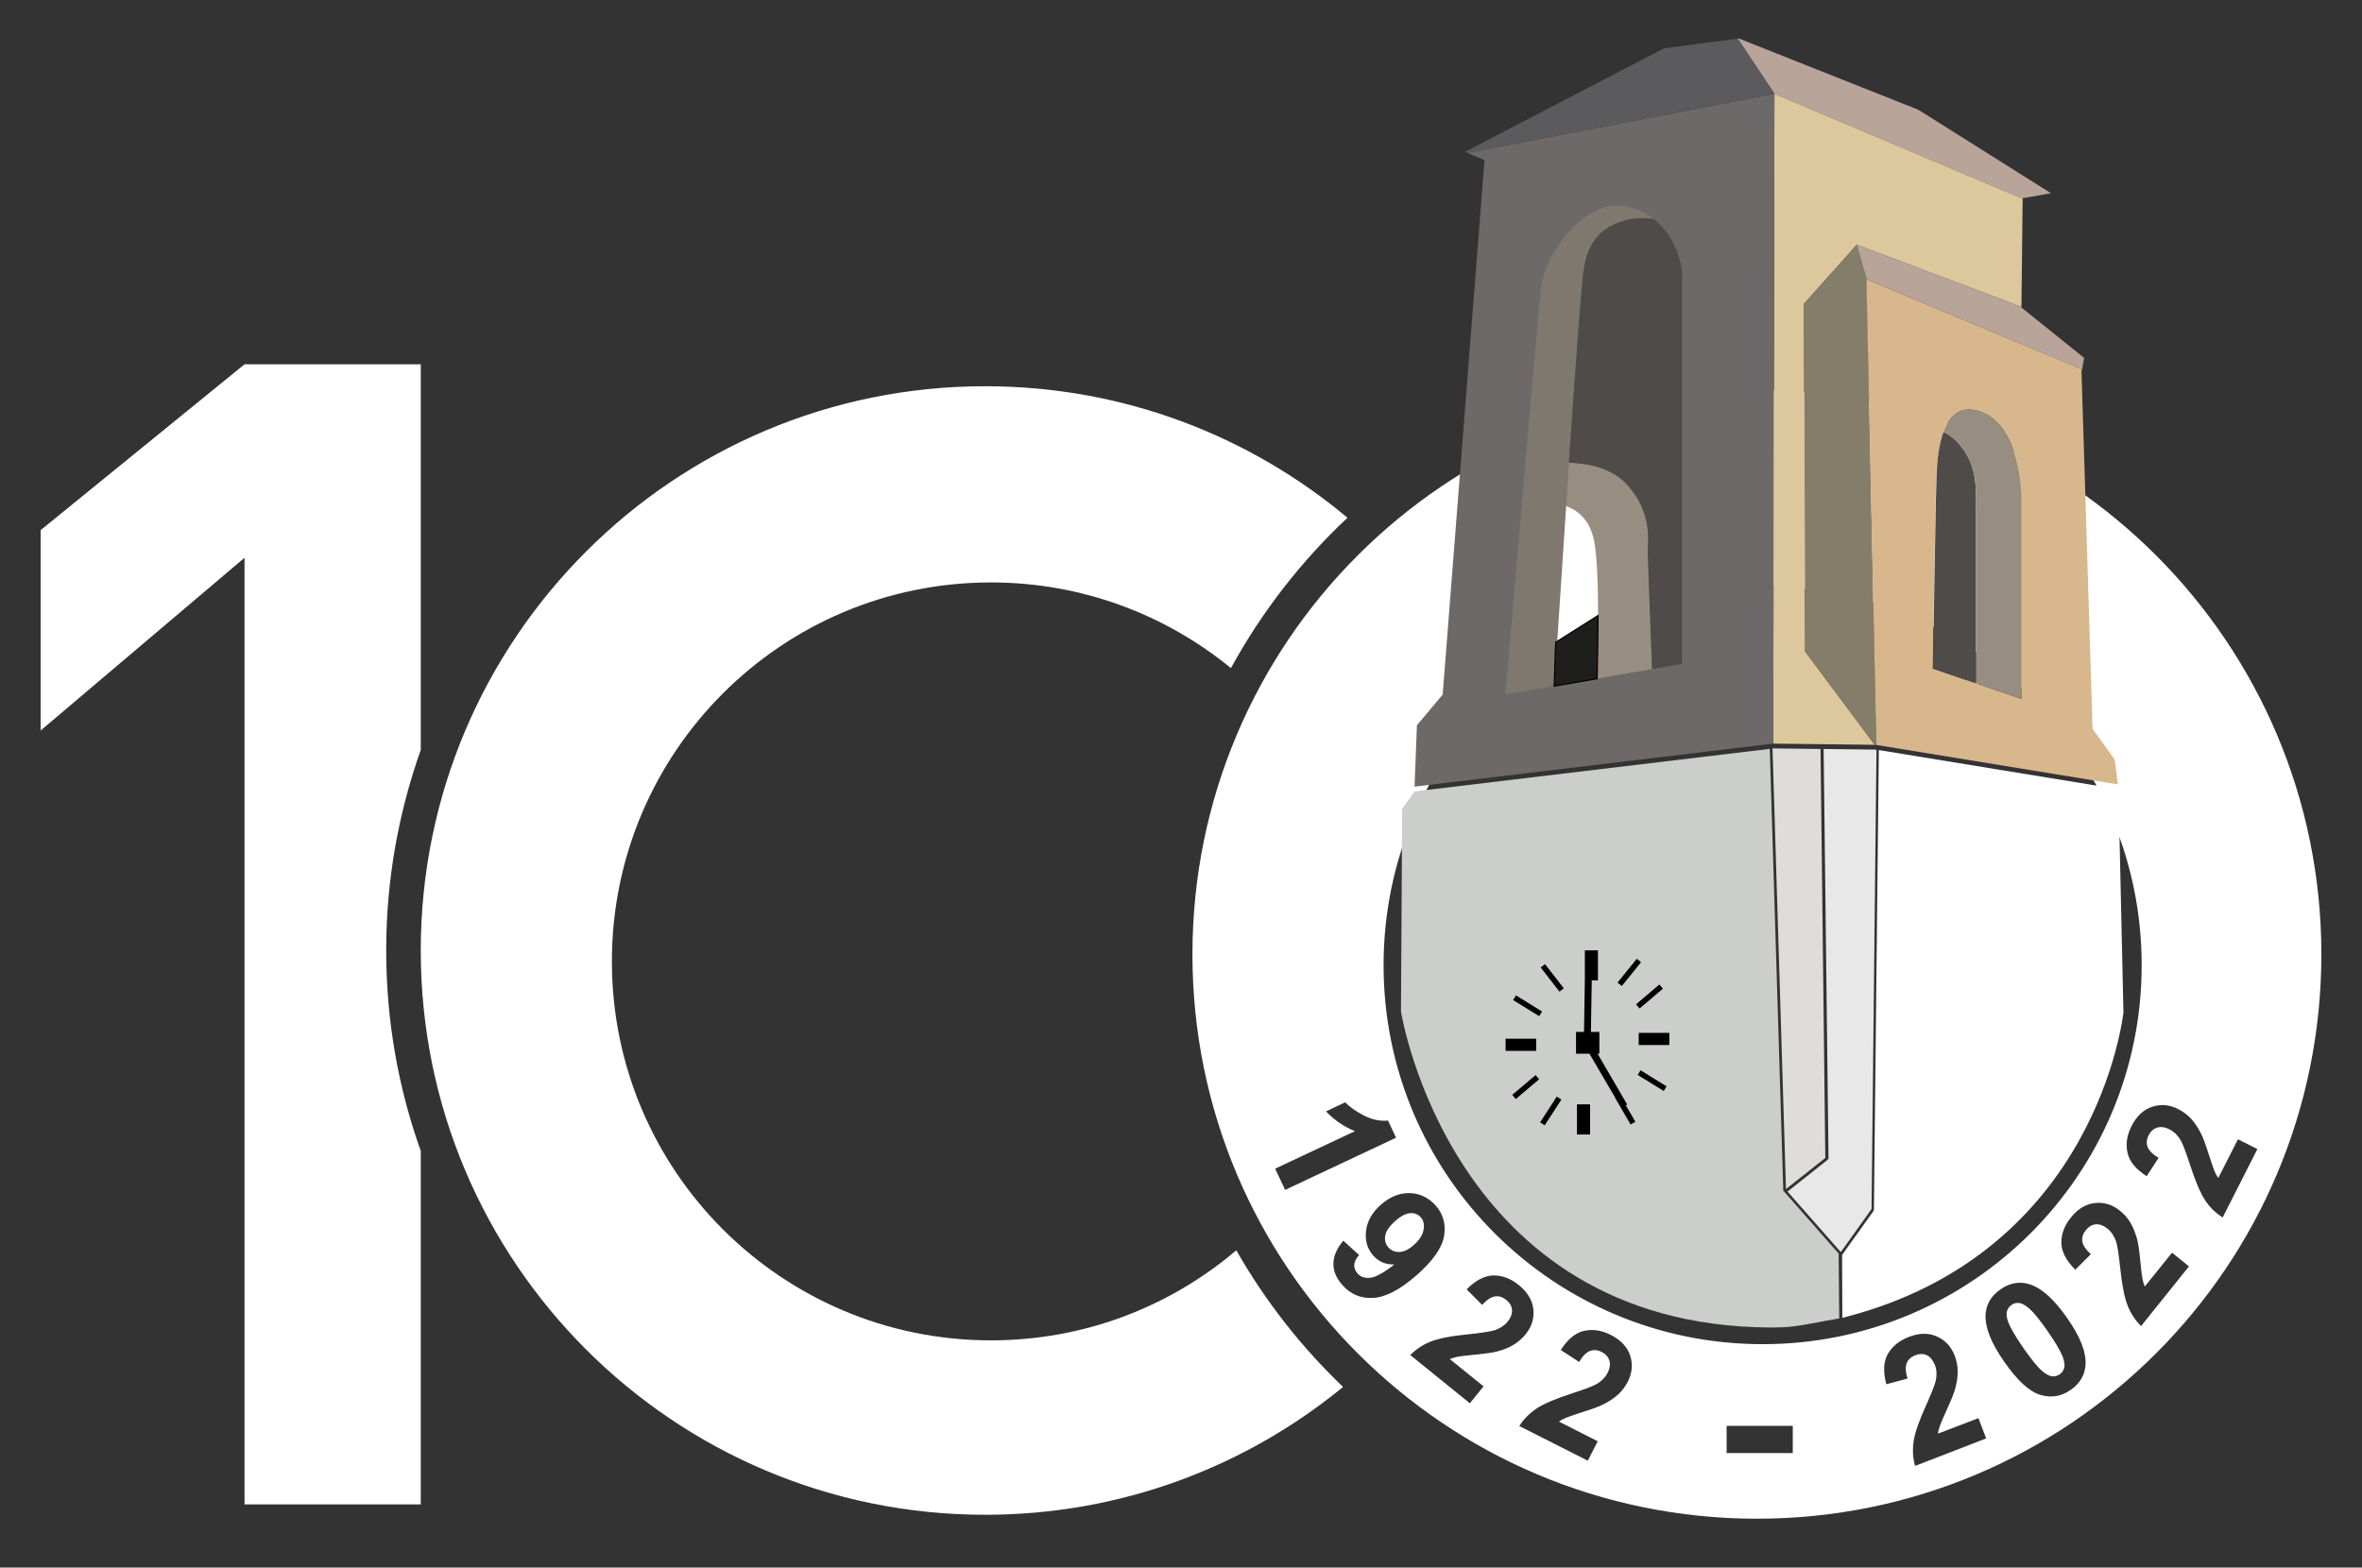 <svg xmlns="http://www.w3.org/2000/svg" xmlns:xlink="http://www.w3.org/1999/xlink" id="Layer_1" x="0px" y="0px" viewBox="0 0 1982.2 1315.8" style="enable-background:new 0 0 1982.2 1315.8;" xml:space="preserve"><rect x="0" y="0" width="1982.2" height="1315.8" fill="#333333" stroke="none"/><style type="text/css">	.st0{fill:none;stroke:#000000;stroke-miterlimit:10;}	.st1{fill:#FFFFFF;}	.st2{fill:none;stroke:#E40D19;stroke-miterlimit:10;}	.st3{fill:#E8E8E8;}	.st4{fill:#DEDDDB;}	.st5{fill:#CCCECB;}	.st6{fill:#B9A49A;}	.st7{fill:#DCC89C;}	.st8{fill:#847D69;}	.st9{fill:#6C6968;}	.st10{fill:#5B5A5C;}	.st11{fill:#D8B78C;}	.st12{fill:#4E4B48;}	.st13{fill:#978E81;}	.st14{fill:#7E786E;}	.st15{fill:#1E1E1D;stroke:#000000;stroke-miterlimit:10;}	.st16{fill:none;}</style><rect x="-701.2" y="-708.7" class="st0" width="3401.6" height="3681"></rect><g>	<path class="st1" d="M353.1,629.5V305.8H205.2L34.1,445v168.2l171.1-145v794.6h147.9V966.1c-18.8-52.6-29-109.3-29-168.3  S334.4,682.2,353.1,629.5"></path>	<path class="st1" d="M826.8,1271.5c114,0,218.6-40.3,300.3-107.3c-35.1-33.6-65.4-72.2-89.6-114.7  c-55.5,47.2-127.3,75.6-205.9,75.6c-175.7,0-318.1-142.4-318.1-318.1s142.4-318.1,318.1-318.1c76.4,0,146.5,27,201.4,71.9  c25.8-47.1,58.9-89.7,97.8-126.2c-82.3-68.9-188.3-110.4-304-110.4c-261.6,0-473.7,212.1-473.7,473.7S565.2,1271.5,826.8,1271.5"></path>	<g>		<path class="st1" d="M1192.4,1021.9c-2.3-2.6-5.2-3.8-8.8-3.6c-3.6,0.2-7.8,2.3-12.7,6.6c-4.9,4.3-7.7,8.4-8.4,12.2   c-0.7,3.9,0.2,7.2,2.6,9.9c2.3,2.7,5.4,4,9.2,3.9c3.8-0.1,7.9-2,12.1-5.8c4.7-4.1,7.4-8.3,8.2-12.6   C1195.5,1028.2,1194.7,1024.6,1192.4,1021.9z"></path>		<path class="st1" d="M1718.4,1117.4c-6.8-9.7-11.9-16-15.4-19s-6.4-4.5-8.7-4.7c-2.3-0.2-4.4,0.3-6.3,1.7   c-1.9,1.3-3.1,3.1-3.8,5.4c-0.6,2.3-0.2,5.2,1.1,9c1.8,4.8,6.1,12.1,12.8,21.8c6.8,9.7,11.9,16,15.4,19s6.4,4.5,8.7,4.7   c2.3,0.2,4.4-0.4,6.3-1.7c1.9-1.3,3.1-3.1,3.8-5.3c0.6-2.3,0.2-5.2-1.1-9C1729.4,1134.4,1725.1,1127.1,1718.4,1117.4z"></path>		<path class="st1" d="M1474.4,327.4c-261.6,0-473.7,212.1-473.7,473.7s212.1,473.7,473.7,473.7s473.7-212.1,473.7-473.7   S1736,327.4,1474.4,327.4z M1479.2,492.1c175.7,0,318.1,142.4,318.1,318.1s-142.4,318.1-318.1,318.1s-318.1-142.4-318.1-318.1   S1303.5,492.1,1479.2,492.1z M1070.1,981l67-31.5c-9.1-3.6-17.2-9.2-24.3-16.6l16.1-7.6c3.7,3.9,9,7.6,15.8,11.1   s13.5,4.9,20.1,4.2l6.8,14.4l-93.1,43.8L1070.1,981z M1126.3,1078.4c-5-5.7-7.4-11.6-7.3-17.9s2.9-12.6,8.3-19.1l13.3,12.1   c-2.6,2.8-3.9,5.5-4.1,8.1s0.7,5,2.7,7.3c2.5,2.9,6,4.1,10.5,3.7s11.4-4.1,20.5-11.2c-7.3,0.2-13.2-2.3-17.8-7.5   c-5-5.7-7-12.6-6-20.8c1-8.2,5.2-15.5,12.5-21.9c7.7-6.7,15.8-10,24.3-9.7s15.7,3.8,21.7,10.5c6.4,7.4,8.7,16,6.9,25.9   c-1.8,9.9-9.6,20.8-23.2,32.7c-13.9,12.1-26,18.4-36.5,18.9C1141.8,1090,1133.2,1086.3,1126.3,1078.4z M1256.4,1134.4   c-3.6,1-9.5,1.8-17.6,2.6c-8.1,0.8-13.3,1.4-15.7,1.9c-2.4,0.5-4.5,1.1-6.4,1.9l28.3,22.9l0,0l-11.5,14.2l-50-40.5   c4.9-4.9,10.6-8.7,17.2-11.3c6.6-2.6,17.1-4.7,31.5-6.1c11.6-1.2,19.1-2.4,22.4-3.5c4.5-1.6,8-3.9,10.5-7c2.8-3.4,4-6.7,3.8-9.9   c-0.2-3.2-1.8-6-4.9-8.5c-3-2.4-6.1-3.4-9.4-2.9s-6.9,2.9-10.8,7.1l-13-13c7.6-7.7,15.2-11.6,22.6-11.7c7.4,0,14.5,2.6,21.2,8.1   c7.3,5.9,11.4,12.7,12.2,20.4c0.8,7.6-1.4,14.6-6.5,20.9c-2.9,3.6-6.3,6.5-10.1,8.8C1266.6,1131.1,1261.9,1133,1256.4,1134.4z    M1366.1,1159.7c-2.1,4.1-4.8,7.7-8,10.7c-3.3,3-7.4,5.8-12.5,8.4c-3.4,1.7-8.9,3.8-16.6,6.2c-7.7,2.5-12.7,4.2-14.9,5.1   c-2.2,1-4.2,2-5.8,3.2l32.5,16.5l0,0l-8.3,16.3L1275,1197c3.7-5.8,8.6-10.7,14.5-14.7c5.9-3.9,15.7-8.1,29.5-12.6   c11.1-3.6,18.2-6.3,21.2-8.1c4.1-2.5,7-5.5,8.8-9c2-3.9,2.5-7.4,1.6-10.5s-3.1-5.5-6.5-7.3c-3.4-1.7-6.7-2-9.8-0.8   c-3.1,1.2-6.2,4.3-9.1,9.2l-15.4-10c5.9-9.2,12.4-14.5,19.7-16.1c7.3-1.6,14.7-0.4,22.4,3.5c8.4,4.3,13.8,10.1,16.2,17.4   C1370.4,1145.2,1369.7,1152.5,1366.1,1159.7z M1504.5,1219.7H1449v-22.8h55.5V1219.7z M1607.1,1230.5c-1.8-6.7-2.2-13.5-1.2-20.6   c1-7,4.5-17.1,10.5-30.3c4.8-10.7,7.5-17.7,8.2-21.1c0.9-4.7,0.7-8.9-0.8-12.6c-1.6-4.1-3.8-6.8-6.7-8.3c-2.9-1.4-6.2-1.4-9.8,0   c-3.6,1.4-6,3.6-7.2,6.7s-1,7.4,0.7,12.9l-17.8,4.7c-2.8-10.5-2.4-19,1.3-25.4c3.7-6.4,9.6-11.2,17.6-14.3   c8.8-3.4,16.7-3.5,23.7-0.3s11.9,8.5,14.8,16.1c1.6,4.3,2.5,8.7,2.5,13.1c0.1,4.5-0.7,9.4-2.2,14.9c-1,3.6-3.2,9.1-6.6,16.5   s-5.4,12.2-6.2,14.5c-0.8,2.3-1.3,4.4-1.6,6.4l34-13l0,0l6.5,17L1607.1,1230.5z M1750.2,1145.4c-0.5,8.7-4.6,15.8-12.5,21.3   s-16.4,6.9-25.6,4.1s-19.3-12.1-30.3-28c-10.9-15.6-16-28.6-15.5-39.2c0.5-8.7,4.6-15.8,12.5-21.3s16-6.9,24.4-4.3   c10,3.1,20.5,12.5,31.4,28.1C1745.6,1121.7,1750.8,1134.8,1750.2,1145.4z M1796.8,1113.1c-4.9-4.9-8.7-10.6-11.3-17.2   c-2.6-6.6-4.7-17.1-6.2-31.5c-1.2-11.6-2.4-19.1-3.5-22.4c-1.6-4.5-3.9-8-7-10.5c-3.4-2.8-6.7-4-9.9-3.8c-3.2,0.2-6,1.9-8.5,4.9   c-2.4,3-3.4,6.1-2.9,9.4s2.9,6.9,7.1,10.8l-13,13c-7.7-7.6-11.6-15.2-11.7-22.6s2.6-14.5,8-21.2c5.9-7.4,12.7-11.4,20.3-12.2   c7.6-0.8,14.6,1.4,20.9,6.5c3.6,2.9,6.5,6.3,8.8,10.1c2.3,3.8,4.1,8.5,5.6,13.9c1,3.6,1.8,9.5,2.6,17.6c0.8,8.1,1.4,13.3,1.9,15.7   c0.5,2.4,1.1,4.5,1.9,6.3l22.9-28.4l0,0l14.2,11.5L1796.8,1113.1z M1850.6,1007.6c-3.9-5.9-8.1-15.7-12.6-29.5   c-3.6-11.1-6.3-18.2-8.1-21.2c-2.5-4.1-5.5-7-9-8.8c-3.9-2-7.4-2.5-10.5-1.6s-5.5,3.1-7.3,6.5c-1.7,3.4-2,6.7-0.8,9.8   s4.3,6.2,9.2,9.1l-10,15.4c-9.2-5.9-14.5-12.4-16.1-19.7s-0.5-14.7,3.4-22.4c4.3-8.4,10.1-13.8,17.4-16.2s14.6-1.7,21.8,2   c4.1,2.1,7.7,4.8,10.7,8c3,3.3,5.8,7.4,8.4,12.5c1.7,3.4,3.8,8.9,6.2,16.6c2.5,7.7,4.2,12.7,5.1,14.9c1,2.2,2,4.2,3.2,5.8   l16.5-32.5l0,0l16.3,8.2l-29.1,57.4C1859.4,1018.3,1854.5,1013.5,1850.6,1007.6z"></path>	</g>	<polygon class="st2" points="1579.9,618.2 1579.9,616.2 1578.4,616.2  "></polygon>	<g>		<g>			<path class="st1" d="M1777.4,662.4l-200.7-32.8v1.6v2.2l-4.1,382.6l-26.7,37.4l0.2,52.8c214.7-54,235.9-256.4,235.9-256.4    l-4.1-183.6L1777.4,662.4z"></path>			<polygon class="st3" points="1574.7,629.3 1573.3,629.2 1530.4,628.7 1534.5,972 1534.4,972.8 1532.8,974.3 1500.1,1000.2     1544.8,1051 1545.9,1049.5 1570.6,1014.9 1574.7,633.4    "></polygon>			<polygon class="st4" points="1531.8,972 1527.8,628.7 1487.5,628.2 1498.8,998.1    "></polygon>			<g>				<path class="st5" d="M1485.4,1114.2c2.2,0,4.5,0,6.8,0C1489.9,1114.3,1487.7,1114.3,1485.4,1114.2z"></path>				<path class="st5" d="M1499.2,1114.1c-2.3,0.1-4.6,0.1-6.9,0.1C1494.6,1114.2,1496.9,1114.2,1499.2,1114.1z"></path>				<polygon class="st5" points="1499.4,998.1 1499.4,998.2 1499.4,998.1 1488.1,628.2 1488.1,628.2     "></polygon>				<polygon class="st5" points="1544.8,1051 1545.9,1049.5 1545.9,1049.5     "></polygon>				<path class="st5" d="M1496.3,1114.1c12.3-0.3,35.9-5.7,47.2-7.4l-0.5-54.5l-1.1-1.2l-45.4-51.6v-1.3l-11.3-369.5l-298,35.7     l-10.5,14.5l-1,170.2c0,0,41.5,263.9,309.8,265.3C1489,1114.2,1492.6,1114.2,1496.3,1114.1z"></path>			</g>		</g>		<g>			<polygon class="st6" points="1697.4,166.8 1697.4,166.4 1721.2,162.2 1609.8,92.1 1459.2,32.3 1458.3,32.4 1489.1,78.7    "></polygon>			<polygon class="st7" points="1488.1,624.2 1573.3,625.2 1514.9,546.9 1513.9,255 1558.2,205.5 1696.4,257.6 1697.4,166.8     1489.1,78.7    "></polygon>			<polygon class="st8" points="1558.2,205.5 1513.9,255 1514.9,546.9 1573.3,625.2 1574.6,625.3 1566.5,234.4    "></polygon>			<polygon class="st6" points="1566.5,234.4 1747.3,310.1 1749,300.4 1696.4,258.1 1696.4,257.6 1558.2,205.5    "></polygon>			<polygon class="st9" points="1489.1,78.7 1231.2,128.3 1245.8,134.4 1210.7,583 1189.1,608.8 1187.1,660.3 1488.1,624.2    "></polygon>			<polygon class="st10" points="1458.3,32.4 1396.3,40.6 1229.3,127.5 1231.2,128.3 1489.1,78.7    "></polygon>			<path class="st11" d="M1574.6,625.3L1574.6,625.3l202.7,33.1l-2.6-20.8l-18.6-25.8l-9.3-300.1l0.3-1.7l-180.8-75.6L1574.6,625.3z     M1631,362.5c5.1-13.7,14.6-23.5,32.4-16.4c32.5,12.9,33,69.8,33,69.8v170.8l-38.2-13.1c5.7,1.8-0.3-1-0.3-1s-0.4-0.1-1-0.3    c-3.6-1-14.9-4,1.2,1.3l-36.1-12.4c0,0,2.1-143.3,3.1-165C1625.7,386.8,1627,373.4,1631,362.5"></path>			<path class="st12" d="M1644.9,373.6c-4.5-5.4-9.3-8.9-13.9-11.1c-4,10.9-5.3,24.2-5.7,33.8c-1,21.7-3.1,165-3.1,165l36.1,12.4    V436.5C1658.3,410.8,1660.3,392.2,1644.9,373.6"></path>			<path class="st13" d="M1663.4,346.1c-17.9-7.1-27.3,2.6-32.4,16.4c4.5,2.2,9.3,5.7,13.9,11.1c15.5,18.6,13.4,37.1,13.4,62.9    v137.1l38.2,13.1V415.9C1696.4,415.9,1695.9,359.1,1663.4,346.1"></path>			<path class="st14" d="M1314.2,424.8c0.8-12.1,1.6-24.3,2.5-36.4c-0.6,10.2,1.3-18.7,0,0c5.4-78.2,10.7-152.2,12.6-163.3    c4.1-24.7,16.5-35.1,35.1-40.2c7.7-2.1,16.1-2.1,23.4-1.1c-4.7-3.7-10.4-6.9-17.2-9.2c-39.2-13.4-74.2,39.5-77.3,66.3    c-3.1,26.8-29.9,342-29.9,342l40.9-7.1C1305.8,551.3,1309.8,489.7,1314.2,424.8C1315.6,402.5,1313.3,435.5,1314.2,424.8"></path>			<path class="st13" d="M1365.4,406.6c-13.1-14.4-34.1-17.7-48.7-18.2c-0.8,12.1-1.7,24.3-2.5,36.4c7.8,2.7,19.4,9.8,23.3,28.2    c4.9,23,3.6,86.4,2.7,116.6l46.4-8c-1.1-27.7-3.6-93.6-3.6-99.3C1382.9,455.1,1387.1,430.4,1365.4,406.6"></path>			<path class="st12" d="M1411.8,230.3c0,0-1.4-28.9-24.1-46.5c-7.2-1-15.6-1-23.4,1.1c-18.6,5.2-30.9,15.5-35.1,40.2    c-1.9,11.1-7.2,85.1-12.6,163.3c14.6,0.4,35.6,3.8,48.7,18.2c21.7,23.7,17.5,48.5,17.5,55.7c0,5.7,2.6,71.6,3.6,99.3l25.2-4.4    V230.3H1411.8z"></path>			<path class="st1" d="M1337.6,453c-4-18.5-15.5-25.5-23.3-28.2c-3.4,50.9-6.6,99.7-8.6,130.3l35.4-22.5    C1341.4,502.8,1340.9,468.6,1337.6,453"></path>			<path class="st15" d="M1305.6,539.1c-0.5,8.4-1,31.5-1.3,36.8l36-6.2c0.3-9.7,0.7-38.9,0.8-53L1305.6,539.1z"></path>		</g>	</g>	<g>		<rect x="1375.2" y="867" width="25.7" height="10.2"></rect>		<rect x="1263.5" y="871.9" width="25.7" height="10.2"></rect>		<rect x="1279.5" y="830.8" transform="matrix(0.525 -0.851 0.851 0.525 -108.937 1492.145)" width="4.6" height="25.7"></rect>		<rect x="1384" y="893.5" transform="matrix(0.525 -0.851 0.851 0.525 -112.646 1610.983)" width="4.6" height="25.7"></rect>		<rect x="1300.7" y="807.8" transform="matrix(0.789 -0.614 0.614 0.789 -229.297 973.388)" width="4.6" height="25.7"></rect>		<rect x="1370.9" y="833.7" transform="matrix(0.762 -0.648 0.648 0.762 -211.908 1096.099)" width="25.7" height="4.6"></rect>		<rect x="1353.7" y="814.1" transform="matrix(0.629 -0.778 0.778 0.629 -127.409 1365.9)" width="25.7" height="4.6"></rect>		<rect x="1268" y="910.7" transform="matrix(0.763 -0.646 0.646 0.763 -286.727 1043.3)" width="25.7" height="4.6"></rect>		<rect x="1288.2" y="930.4" transform="matrix(0.543 -0.84 0.84 0.543 -188.552 1518.972)" width="25.7" height="4.6"></rect>		<rect x="1323.4" y="927" width="11" height="25.3"></rect>		<polygon points="1365.5,927.1 1340.7,884.5 1342.2,884.5 1342.2,866.2 1335.1,866.2 1335.8,823 1332.9,822.9 1341,822.9    1341,797.7 1330,797.7 1330,822.9 1329.3,866.2 1322.6,866.2 1322.6,884.5 1333.9,884.5 1355.6,921.6 1355.5,921.7 1368.4,943.9    1372.4,941.6 1364.4,927.8   "></polygon>	</g></g><rect x="-711.1" y="-712.1" class="st16" width="3404.3" height="3685"></rect></svg>